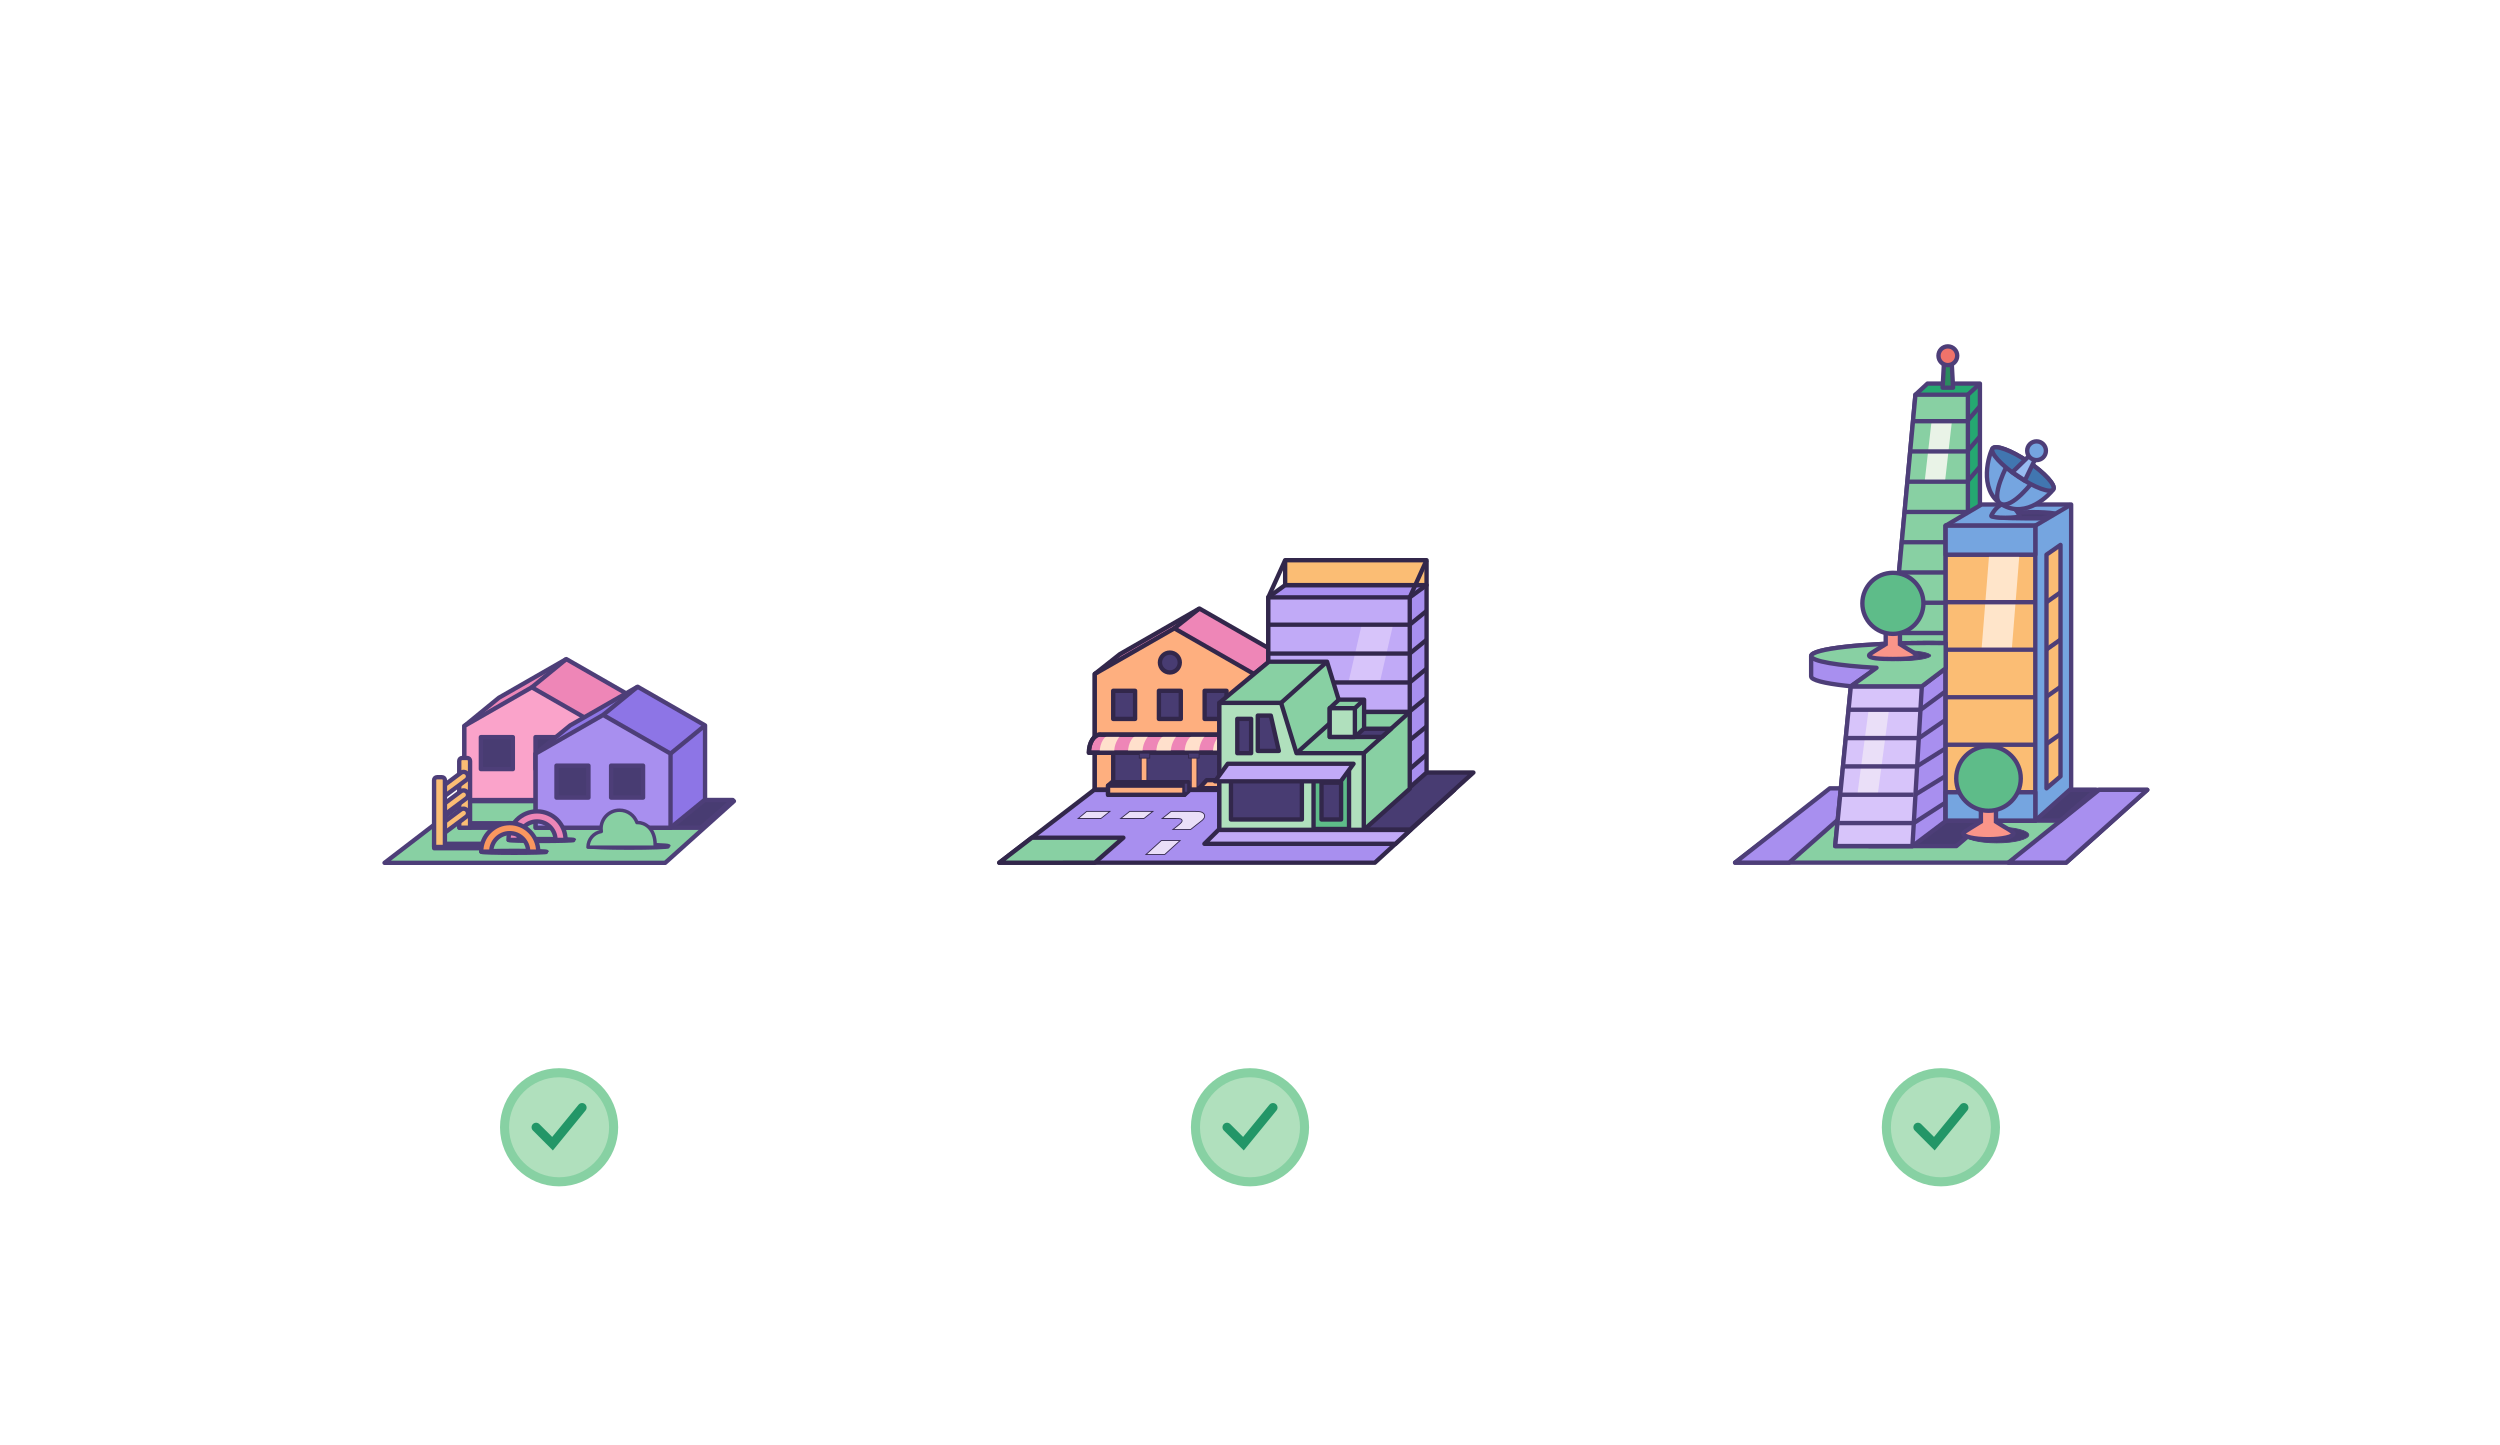 <svg width="550" height="318" viewBox="0 0 550 318" fill="none" xmlns="http://www.w3.org/2000/svg">
	<path d="M84.6 189.823H146.341L161.463 176.251H102.282L84.6 189.823Z" fill="#88D0A3" stroke="#4D3E78" stroke-width="0.96" stroke-miterlimit="10" stroke-linejoin="round" />
	<path d="M161.215 176.002H152.398L144.149 182.098H154.226L161.215 176.002Z" fill="#483C72" stroke="#4D3E78" stroke-width="0.96" stroke-miterlimit="10" stroke-linejoin="round" />
	<path d="M139.424 153.508L124.589 145L109.754 153.508L102.16 159.715V176.017H131.83L139.424 169.81V153.508Z" fill="#EE86B7" stroke="#4D3E78" stroke-width="0.96" stroke-miterlimit="10" stroke-linejoin="round" />
	<path d="M116.995 151.207L102.16 159.715V176.017H131.83V159.715L116.995 151.207Z" fill="#FAA3CA" stroke="#4D3E78" stroke-width="0.96" stroke-miterlimit="10" stroke-linejoin="round" />
	<path d="M116.995 151.207L124.589 145" stroke="#4D3E78" stroke-width="0.96" stroke-miterlimit="10" stroke-linejoin="round" />
	<path d="M139.423 153.508L131.83 159.715" stroke="#4D3E78" stroke-width="0.96" stroke-miterlimit="10" stroke-linejoin="round" />
	<path d="M138.433 186.492C143.204 186.492 147.072 186.347 147.072 186.169C147.072 185.991 143.204 185.846 138.433 185.846C133.661 185.846 129.793 185.991 129.793 186.169C129.793 186.347 133.661 186.492 138.433 186.492Z" fill="#483C72" stroke="#4D3E78" stroke-width="0.96" stroke-miterlimit="10" stroke-linejoin="round" />
	<path d="M112.825 162.171H105.795V169.2H112.825V162.171Z" fill="#483C72" stroke="#4D3E78" stroke-width="0.96" stroke-miterlimit="10" stroke-linejoin="round" />
	<path d="M124.84 162.171H117.811V169.2H124.84V162.171Z" fill="#483C72" stroke="#4D3E78" stroke-width="0.96" stroke-miterlimit="10" stroke-linejoin="round" />
	<path d="M105.887 185.632H95.516V186.609H105.887C106.893 186.609 107.707 186.39 107.707 186.12C107.707 185.851 106.893 185.632 105.887 185.632Z" fill="#483C72" stroke="#4D3E78" stroke-width="0.96" stroke-miterlimit="10" stroke-linejoin="round" />
	<path d="M110.327 181.122L101.145 181.122V182.099H110.327C111.217 182.099 111.938 181.88 111.938 181.61C111.938 181.341 111.217 181.122 110.327 181.122Z" fill="#483C72" stroke="#4D3E78" stroke-width="0.96" stroke-miterlimit="10" stroke-linejoin="round" />
	<path d="M103.416 182.099V167.403C103.416 167.044 103.125 166.752 102.765 166.752H101.68C101.321 166.752 101.029 167.044 101.029 167.403V182.099H103.416Z" fill="#FBBD74" stroke="#4D3E78" stroke-width="0.96" stroke-miterlimit="10" stroke-linejoin="round" />
	<path d="M97.361 183.565C96.924 183.891 96.306 183.8 95.98 183.363C95.655 182.926 95.746 182.308 96.183 181.983L101.395 178.103C101.832 177.778 102.449 177.868 102.775 178.305C103.1 178.742 103.009 179.36 102.573 179.685L97.361 183.565Z" fill="#FBBD74" stroke="#4D3E78" stroke-width="0.96" stroke-miterlimit="10" stroke-linejoin="round" />
	<path d="M97.361 179.551C96.924 179.876 96.306 179.785 95.98 179.348C95.655 178.911 95.746 178.294 96.183 177.968L101.395 174.088C101.832 173.763 102.449 173.854 102.775 174.291C103.1 174.727 103.009 175.345 102.573 175.671L97.361 179.551Z" fill="#FBBD74" stroke="#4D3E78" stroke-width="0.96" stroke-miterlimit="10" stroke-linejoin="round" />
	<path d="M97.361 175.477C96.924 175.802 96.306 175.712 95.98 175.275C95.655 174.838 95.746 174.22 96.183 173.895L101.395 170.015C101.832 169.689 102.449 169.78 102.775 170.217C103.1 170.654 103.009 171.272 102.573 171.597L97.361 175.477Z" fill="#FBBD74" stroke="#4D3E78" stroke-width="0.96" stroke-miterlimit="10" stroke-linejoin="round" />
	<path d="M97.883 186.33V171.635C97.883 171.275 97.592 170.984 97.232 170.984H96.147C95.787 170.984 95.496 171.275 95.496 171.635V186.33H97.883Z" fill="#FBBD74" stroke="#4D3E78" stroke-width="0.96" stroke-miterlimit="10" stroke-linejoin="round" />
	<path d="M155.11 159.589L140.275 151.081L125.44 159.589L117.847 165.796V182.098H147.517L155.11 175.891V159.589Z" fill="#8D75E6" stroke="#4D3E78" stroke-width="0.96" stroke-miterlimit="10" stroke-linejoin="round" />
	<path d="M132.682 157.288L117.847 165.796V182.098H147.517V165.796L132.682 157.288Z" fill="#A88FEF" stroke="#4D3E78" stroke-width="0.96" stroke-miterlimit="10" stroke-linejoin="round" />
	<path d="M132.682 157.288L140.275 151.081" stroke="#4D3E78" stroke-width="0.96" stroke-miterlimit="10" stroke-linejoin="round" />
	<path d="M147.517 165.796L155.11 159.589" stroke="#4D3E78" stroke-width="0.96" stroke-miterlimit="10" stroke-linejoin="round" />
	<path d="M129.457 168.441H122.428V175.47H129.457V168.441Z" fill="#483C72" stroke="#4D3E78" stroke-width="0.96" stroke-miterlimit="10" stroke-linejoin="round" />
	<path d="M141.473 168.441H134.443V175.47H141.473V168.441Z" fill="#483C72" stroke="#4D3E78" stroke-width="0.96" stroke-miterlimit="10" stroke-linejoin="round" />
	<path d="M119.106 185.015C123.06 185.015 126.265 184.918 126.265 184.8C126.265 184.681 123.06 184.585 119.106 184.585C115.152 184.585 111.946 184.681 111.946 184.8C111.946 184.918 115.152 185.015 119.106 185.015Z" fill="#483C72" stroke="#4D3E78" stroke-width="0.96" stroke-miterlimit="10" stroke-linejoin="round" />
	<path d="M113.104 187.617C117.058 187.617 120.263 187.521 120.263 187.402C120.263 187.284 117.058 187.187 113.104 187.187C109.15 187.187 105.944 187.284 105.944 187.402C105.944 187.521 109.15 187.617 113.104 187.617Z" fill="#483C72" stroke="#4D3E78" stroke-width="0.96" stroke-miterlimit="10" stroke-linejoin="round" />
	<path d="M124.423 184.779H122.207C122.207 182.538 120.384 180.716 118.144 180.716C115.904 180.716 114.081 182.538 114.081 184.779H111.865C111.865 181.317 114.682 178.5 118.144 178.5C121.606 178.5 124.423 181.317 124.423 184.779Z" fill="#EE86B7" stroke="#4D3E78" stroke-width="0.96" stroke-miterlimit="10" stroke-linejoin="round" />
	<path d="M118.414 187.357H116.198C116.198 185.117 114.375 183.294 112.135 183.294C109.895 183.294 108.073 185.117 108.073 187.357H105.856C105.856 183.895 108.673 181.078 112.135 181.078C115.597 181.078 118.414 183.895 118.414 187.357Z" fill="#FA975F" stroke="#4D3E78" stroke-width="0.96" stroke-miterlimit="10" stroke-linejoin="round" />
	<path d="M141.44 186.383C140.775 186.383 137.249 186.383 136.366 186.383C136.344 186.383 136.318 186.383 136.298 186.383H129.363C129.363 184.648 130.626 183.212 132.281 182.933C132.25 182.731 132.229 182.525 132.229 182.314C132.229 180.067 134.05 178.245 136.298 178.245C138.072 178.245 139.577 179.382 140.133 180.967C140.191 180.963 140.248 180.958 140.306 180.958C141.804 180.958 144.136 182.172 144.136 185.927C144.136 186.514 144.136 186.383 144.136 186.383H141.44Z" fill="#88D0A3" stroke="#4D3E78" stroke-width="0.768" stroke-miterlimit="10" stroke-linejoin="round" />
	<path d="M435.582 84.387H424.042L421.396 86.836L413.438 172.787H432.936L435.582 170.339V84.387Z" fill="#25A871" stroke="#4D3E78" stroke-width="0.96" stroke-miterlimit="10" stroke-linejoin="round" />
	<path d="M432.936 172.787H413.438L421.396 86.836H432.936V172.787Z" fill="#88D0A3" stroke="#4D3E78" stroke-width="0.96" stroke-miterlimit="10" stroke-linejoin="round" />
	<path d="M427.894 106.02H423.414L424.944 92.662H429.424L427.894 106.02Z" fill="#E9F3E7" />
	<path d="M432.936 92.662H420.856" stroke="#4D3E78" stroke-width="0.96" stroke-miterlimit="10" stroke-linejoin="round" />
	<path d="M432.936 99.319H420.24" stroke="#4D3E78" stroke-width="0.96" stroke-miterlimit="10" stroke-linejoin="round" />
	<path d="M432.936 105.975H419.624" stroke="#4D3E78" stroke-width="0.96" stroke-miterlimit="10" stroke-linejoin="round" />
	<path d="M432.935 112.632H419.004" stroke="#4D3E78" stroke-width="0.96" stroke-miterlimit="10" stroke-linejoin="round" />
	<path d="M432.935 119.29H418.391" stroke="#4D3E78" stroke-width="0.96" stroke-miterlimit="10" stroke-linejoin="round" />
	<path d="M432.936 125.946H417.545" stroke="#4D3E78" stroke-width="0.96" stroke-miterlimit="10" stroke-linejoin="round" />
	<path d="M432.935 132.603H417.146" stroke="#4D3E78" stroke-width="0.96" stroke-miterlimit="10" stroke-linejoin="round" />
	<path d="M432.936 139.26H416.436" stroke="#4D3E78" stroke-width="0.96" stroke-miterlimit="10" stroke-linejoin="round" />
	<path d="M435.582 89.366L432.787 92.662" stroke="#4D3E78" stroke-width="0.96" stroke-miterlimit="10" stroke-linejoin="round" />
	<path d="M435.582 96.023L432.787 99.319" stroke="#4D3E78" stroke-width="0.96" stroke-miterlimit="10" stroke-linejoin="round" />
	<path d="M435.582 102.68L432.787 105.976" stroke="#4D3E78" stroke-width="0.96" stroke-miterlimit="10" stroke-linejoin="round" />
	<path d="M381.72 189.777H454.556L472.395 173.766H402.579L381.72 189.777Z" fill="#88D0A3" stroke="#4D3E78" stroke-width="0.96" stroke-miterlimit="10" stroke-linejoin="round" />
	<path d="M436.64 141.82C432.929 141.585 428.646 141.451 424.084 141.451C409.926 141.451 398.449 142.74 398.449 144.33C398.449 144.868 398.449 148.274 398.449 148.812C398.449 150.402 409.926 151.691 424.084 151.691C425.313 151.691 426.521 151.681 427.704 151.662L436.64 146.301V141.82Z" fill="#A88FEF" stroke="#4D3E78" stroke-width="0.96" stroke-miterlimit="10" stroke-linejoin="round" />
	<path d="M412.187 173.433H402.555L381.72 189.777H393.606L412.187 173.433Z" fill="#A88FEF" stroke="#4D3E78" stroke-width="0.96" stroke-miterlimit="10" stroke-linejoin="round" />
	<path d="M472.395 173.766H461.796L441.85 189.777H454.556L472.395 173.766Z" fill="#A88FEF" stroke="#4D3E78" stroke-width="0.96" stroke-miterlimit="10" stroke-linejoin="round" />
	<path d="M436.956 180.53H411.228V186.137H430.405L436.956 180.53Z" fill="#483C72" stroke="#4D3E78" stroke-width="0.96" stroke-miterlimit="10" stroke-linejoin="round" />
	<path d="M461.082 173.766H435.329V180.53H453.312L461.082 173.766Z" fill="#483C72" stroke="#4D3E78" stroke-width="0.96" stroke-miterlimit="10" stroke-linejoin="round" />
	<path d="M428.048 147.023H412.811L407.185 150.991L403.739 186.137H420.738L428.048 180.641V147.023Z" fill="#A88FEF" stroke="#4D3E78" stroke-width="0.96" stroke-miterlimit="10" stroke-linejoin="round" />
	<path d="M422.805 150.992H407.185L403.739 186.138H420.738L422.805 150.992Z" fill="#D7C4FA" stroke="#4D3E78" stroke-width="0.96" stroke-miterlimit="10" stroke-linejoin="round" />
	<path d="M422.806 150.991L428.048 147.023" stroke="#4D3E78" stroke-width="0.96" stroke-miterlimit="10" stroke-linejoin="round" />
	<path d="M413.083 174.948H408.603L411.098 156.132H415.578L413.083 174.948Z" fill="#EADFF8" />
	<path d="M455.652 110.99H435.935L428.048 115.644V180.529H447.764L455.652 173.483V110.99Z" fill="#75A5E0" stroke="#4D3E78" stroke-width="0.96" stroke-miterlimit="10" stroke-linejoin="round" />
	<path d="M447.764 115.644H428.048V180.529H447.764V115.644Z" fill="#FBBD74" stroke="#4D3E78" stroke-width="0.96" stroke-miterlimit="10" stroke-linejoin="round" />
	<path d="M428.286 122.028H448.002" stroke="#4D3E78" stroke-width="0.96" stroke-miterlimit="10" stroke-linejoin="round" />
	<path d="M442.58 143.065H435.924L437.588 122.329H444.244L442.58 143.065Z" fill="#FFE5CA" />
	<path d="M428.286 132.482H448.002" stroke="#4D3E78" stroke-width="0.96" stroke-miterlimit="10" stroke-linejoin="round" />
	<path d="M428.286 142.935H448.002" stroke="#4D3E78" stroke-width="0.96" stroke-miterlimit="10" stroke-linejoin="round" />
	<path d="M428.286 153.389H448.002" stroke="#4D3E78" stroke-width="0.96" stroke-miterlimit="10" stroke-linejoin="round" />
	<path d="M428.286 163.843H448.002" stroke="#4D3E78" stroke-width="0.96" stroke-miterlimit="10" stroke-linejoin="round" />
	<path d="M428.286 174.296H448.002" stroke="#4D3E78" stroke-width="0.96" stroke-miterlimit="10" stroke-linejoin="round" />
	<path d="M447.764 115.644H428.048V122.028H447.764V115.644Z" fill="#75A5E0" stroke="#4D3E78" stroke-width="0.96" stroke-miterlimit="10" stroke-linejoin="round" />
	<path d="M447.764 174.296H428.048V180.53H447.764V174.296Z" fill="#75A5E0" stroke="#4D3E78" stroke-width="0.96" stroke-miterlimit="10" stroke-linejoin="round" />
	<path d="M447.764 115.644L455.651 110.99" stroke="#4D3E78" stroke-width="0.96" stroke-miterlimit="10" stroke-linejoin="round" />
	<path d="M453.312 170.794L450.228 173.433V122.028L453.312 119.88V170.794Z" fill="#FBBD74" stroke="#4D3E78" stroke-width="0.96" stroke-miterlimit="10" stroke-linejoin="round" />
	<path d="M450.228 132.482L453.312 130.315" stroke="#4D3E78" stroke-width="0.96" stroke-miterlimit="10" stroke-linejoin="round" />
	<path d="M450.228 142.878L453.312 140.712" stroke="#4D3E78" stroke-width="0.96" stroke-miterlimit="10" stroke-linejoin="round" />
	<path d="M450.228 153.274L453.312 151.108" stroke="#4D3E78" stroke-width="0.96" stroke-miterlimit="10" stroke-linejoin="round" />
	<path d="M450.228 163.671L453.312 161.505" stroke="#4D3E78" stroke-width="0.96" stroke-miterlimit="10" stroke-linejoin="round" />
	<path d="M422.451 156.138H406.538" stroke="#4D3E78" stroke-width="0.96" stroke-miterlimit="10" stroke-linejoin="round" />
	<path d="M427.93 152.165L422.538 156.138" stroke="#4D3E78" stroke-width="0.96" stroke-miterlimit="10" stroke-linejoin="round" />
	<path d="M427.931 158.436L422.123 162.42" stroke="#4D3E78" stroke-width="0.96" stroke-miterlimit="10" stroke-linejoin="round" />
	<path d="M427.93 164.707L421.69 168.612" stroke="#4D3E78" stroke-width="0.96" stroke-miterlimit="10" stroke-linejoin="round" />
	<path d="M428.027 170.724L421.307 174.852" stroke="#4D3E78" stroke-width="0.96" stroke-miterlimit="10" stroke-linejoin="round" />
	<path d="M427.978 176.58L421.066 181.044" stroke="#4D3E78" stroke-width="0.96" stroke-miterlimit="10" stroke-linejoin="round" />
	<path d="M421.971 162.372H406.059" stroke="#4D3E78" stroke-width="0.96" stroke-miterlimit="10" stroke-linejoin="round" />
	<path d="M421.491 168.608H405.578" stroke="#4D3E78" stroke-width="0.96" stroke-miterlimit="10" stroke-linejoin="round" />
	<path d="M421.011 174.842H405.099" stroke="#4D3E78" stroke-width="0.96" stroke-miterlimit="10" stroke-linejoin="round" />
	<path d="M420.936 181.077H404.618" stroke="#4D3E78" stroke-width="0.96" stroke-miterlimit="10" stroke-linejoin="round" />
	<path d="M439.287 181.945C441.254 181.945 443.031 182.151 444.313 182.481C444.955 182.647 445.469 182.842 445.818 183.055C446.173 183.271 446.333 183.488 446.333 183.688C446.333 183.889 446.174 184.107 445.818 184.323C445.469 184.536 444.955 184.731 444.313 184.896C443.031 185.227 441.254 185.432 439.287 185.432C437.321 185.431 435.544 185.227 434.262 184.896C433.62 184.731 433.108 184.536 432.758 184.323C432.402 184.107 432.242 183.889 432.242 183.688C432.242 183.488 432.403 183.271 432.758 183.055C433.108 182.842 433.62 182.647 434.262 182.481C435.384 182.192 436.884 181.999 438.56 181.955L439.287 181.945Z" fill="#483C72" stroke="#4D3E78" stroke-width="0.192" />
	<path d="M440.857 181.856L439.112 180.765V174.709C439.153 174.66 435.795 176.618 435.795 176.618V180.765L433.658 182.082C432.578 182.775 431.929 183.104 431.929 183.384C431.929 184.071 434.402 184.628 437.454 184.628C440.505 184.628 442.978 184.071 442.978 183.384C442.979 183.105 441.844 182.412 440.857 181.856Z" fill="#FA9589" stroke="#4D3E78" stroke-width="0.96" stroke-miterlimit="10" />
	<path d="M437.469 178.373C441.391 178.373 444.57 175.194 444.57 171.273C444.57 167.351 441.391 164.172 437.469 164.172C433.547 164.172 430.368 167.351 430.368 171.273C430.368 175.194 433.547 178.373 437.469 178.373Z" fill="#5EBC89" stroke="#4D3E78" stroke-width="0.96" stroke-miterlimit="10" />
	<path d="M428.048 141.486C426.756 141.463 425.432 141.451 424.084 141.451C409.926 141.451 398.449 142.74 398.449 144.33C398.449 145.467 404.314 146.45 412.83 146.918L407.185 150.991H422.805L428.048 147.023L427.975 147.019L428.048 146.975V141.486Z" fill="#88D0A3" stroke="#4D3E78" stroke-width="0.96" stroke-miterlimit="10" stroke-linejoin="round" />
	<path d="M418.092 143.093C419.954 143.093 421.637 143.231 422.853 143.451C423.461 143.561 423.947 143.691 424.279 143.833C424.446 143.905 424.568 143.976 424.647 144.046C424.727 144.117 424.752 144.175 424.752 144.221C424.752 144.267 424.727 144.326 424.647 144.396C424.568 144.466 424.446 144.538 424.279 144.609C423.947 144.751 423.461 144.882 422.853 144.992C421.637 145.212 419.954 145.348 418.092 145.348C416.23 145.348 414.547 145.212 413.332 144.992C412.724 144.882 412.236 144.751 411.904 144.609C411.738 144.538 411.616 144.466 411.537 144.396C411.458 144.326 411.432 144.267 411.432 144.221C411.432 144.175 411.458 144.117 411.537 144.046C411.616 143.976 411.738 143.905 411.904 143.833C412.236 143.691 412.724 143.561 413.332 143.451C414.547 143.231 416.23 143.093 418.092 143.093Z" fill="#483C72" stroke="#4D3E78" stroke-width="0.192" />
	<path d="M419.641 142.747L417.99 141.715V135.985C418.029 135.94 414.853 137.792 414.853 137.792V141.716L412.831 142.962C411.808 143.617 411.194 143.929 411.194 144.193C411.194 144.843 413.534 144.985 416.422 144.985C419.308 144.985 421.648 144.843 421.648 144.193C421.648 143.928 420.575 143.273 419.641 142.747Z" fill="#FA9589" stroke="#4D3E78" stroke-width="0.96" stroke-miterlimit="10" />
	<path d="M416.436 139.453C420.146 139.453 423.154 136.445 423.154 132.734C423.154 129.024 420.146 126.016 416.436 126.016C412.726 126.016 409.718 129.024 409.718 132.734C409.718 136.445 412.726 139.453 416.436 139.453Z" fill="#5EBC89" stroke="#4D3E78" stroke-width="0.96" stroke-miterlimit="10" />
	<path d="M450.416 113.828L451.94 112.946C450.758 112.769 448.982 112.665 447.128 112.665C443.546 112.665 438.747 113.04 438.747 113.547C438.747 114.054 445.182 114.041 448.764 114.041C449.494 114.041 449.761 113.86 450.416 113.828Z" fill="#483C72" stroke="#4D3E78" stroke-width="0.96" stroke-miterlimit="10" stroke-linejoin="round" />
	<path d="M444.308 113.514C444.308 113.732 442.912 113.908 441.189 113.908C439.467 113.908 438.07 113.732 438.07 113.514C438.07 113.296 439.467 110.789 441.189 110.789C442.912 110.789 444.308 113.296 444.308 113.514Z" fill="#75A5E0" stroke="#4D3E78" stroke-width="0.96" stroke-miterlimit="10" stroke-linejoin="round" />
	<path d="M446.131 101.54C449.823 104.023 452.323 106.766 451.717 107.668C451.11 108.57 445.91 114.306 440.436 111.004C434.991 107.72 437.742 99.58 438.349 98.678C438.955 97.776 442.44 99.058 446.131 101.54Z" fill="#75A5E0" stroke="#4D3E78" stroke-width="0.96" stroke-miterlimit="10" stroke-linejoin="round" />
	<path d="M446.131 101.54C447.703 102.597 448.485 104.186 447.879 105.088C447.272 105.99 442.603 112.083 440.171 110.826C437.751 109.577 441.579 102.162 442.185 101.259C442.792 100.357 444.559 100.483 446.131 101.54Z" fill="#75A5E0" stroke="#4D3E78" stroke-width="0.96" stroke-miterlimit="10" stroke-linejoin="round" />
	<path d="M451.728 107.672C452.335 106.77 449.834 104.026 446.143 101.544C442.451 99.061 438.967 97.78 438.36 98.682C437.754 99.584 440.254 102.328 443.945 104.811C447.637 107.293 451.121 108.575 451.728 107.672Z" fill="#4176B0" stroke="#4D3E78" stroke-width="0.96" stroke-miterlimit="10" stroke-linejoin="round" />
	<path d="M445.467 105.725L442.724 103.892L447.407 99.319L448.294 99.864L445.467 105.725Z" fill="#98BCF1" stroke="#4D3E78" stroke-width="0.96" stroke-miterlimit="10" stroke-linejoin="round" />
	<path d="M448.041 101.226C449.181 101.226 450.105 100.302 450.105 99.162C450.105 98.022 449.181 97.097 448.041 97.097C446.901 97.097 445.977 98.022 445.977 99.162C445.977 100.302 446.901 101.226 448.041 101.226Z" fill="#75A5E0" stroke="#4D3E78" stroke-width="0.96" stroke-miterlimit="10" stroke-linejoin="round" />
	<path d="M432.936 86.836L435.582 84.387" stroke="#4D3E78" stroke-width="0.96" stroke-miterlimit="10" stroke-linejoin="round" />
	<path d="M429.673 85.293H427.378L427.762 78.168H429.289L429.673 85.293Z" fill="#2A8B5E" stroke="#4D3E78" stroke-width="0.96" stroke-miterlimit="10" stroke-linejoin="round" />
	<path d="M428.525 80.328C429.665 80.328 430.589 79.404 430.589 78.264C430.589 77.124 429.665 76.2 428.525 76.2C427.385 76.2 426.461 77.124 426.461 78.264C426.461 79.404 427.385 80.328 428.525 80.328Z" fill="#EF736A" stroke="#4D3E78" stroke-width="0.96" stroke-miterlimit="10" stroke-linejoin="round" />
	<circle cx="123" cy="248" r="12" fill="#B0E0BD" stroke="#87D1A3" stroke-width="2" />
	<path d="M117.944 248L121.555 251.611L128.055 243.667" stroke="#239667" stroke-width="2" stroke-linecap="round" />
	<circle cx="427" cy="248" r="12" fill="#B0E0BD" stroke="#87D1A3" stroke-width="2" />
	<path d="M421.944 248L425.555 251.611L432.055 243.667" stroke="#239667" stroke-width="2" stroke-linecap="round" />
	<circle cx="275" cy="248" r="12" fill="#B0E0BD" stroke="#87D1A3" stroke-width="2" />
	<path d="M269.944 248L273.555 251.611L280.055 243.667" stroke="#239667" stroke-width="2" stroke-linecap="round" />
	<path d="M219.84 189.797H302.464L319.933 173.786H240.699L219.84 189.797Z" fill="#A88FEF" stroke="#32274B" stroke-width="0.96" stroke-miterlimit="10" stroke-linejoin="round" />
	<path d="M281.37 143.912L263.869 133.876L246.369 143.912L240.852 148.268V173.691H275.852L281.37 169.335V143.912Z" fill="#EE86B7" stroke="#32274B" stroke-width="0.96" stroke-miterlimit="10" stroke-linejoin="round" />
	<path d="M258.352 138.231L240.852 148.267V173.691H275.852V148.267L258.352 138.231Z" fill="#FEAF7F" stroke="#32274B" stroke-width="0.96" stroke-miterlimit="10" stroke-linejoin="round" />
	<path d="M258.352 138.231L263.869 133.876" stroke="#32274B" stroke-width="0.96" stroke-miterlimit="10" stroke-linejoin="round" />
	<path d="M281.37 143.912L275.853 148.268" stroke="#32274B" stroke-width="0.96" stroke-miterlimit="10" stroke-linejoin="round" />
	<path d="M249.719 151.976H244.904V158.163H249.719V151.976Z" fill="#483C72" stroke="#32274B" stroke-width="0.96" stroke-miterlimit="10" stroke-linejoin="round" />
	<path d="M270.418 164.989H244.904V173.456H270.418V164.989Z" fill="#483C72" stroke="#32274B" stroke-width="0.96" stroke-miterlimit="10" stroke-linejoin="round" />
	<path d="M259.776 151.976H254.962V158.163H259.776V151.976Z" fill="#483C72" stroke="#32274B" stroke-width="0.96" stroke-miterlimit="10" stroke-linejoin="round" />
	<path d="M269.834 151.976H265.02V158.163H269.834V151.976Z" fill="#483C72" stroke="#32274B" stroke-width="0.96" stroke-miterlimit="10" stroke-linejoin="round" />
	<path d="M252.32 163.763V173.325H251.063V163.763H252.32Z" fill="#FEAF7F" stroke="#32274B" stroke-width="0.192" />
	<path d="M263.33 163.763V173.325H262.073V163.763H263.33Z" fill="#FEAF7F" stroke="#32274B" stroke-width="0.192" />
	<path d="M242.055 165.598L239.556 165.598C239.556 163.392 240.675 161.604 242.055 161.604C242.143 161.604 242.231 161.612 242.317 161.626H273.66L273.497 161.751C272.829 162.729 272.525 163.763 272.525 165.598L242.055 165.598Z" fill="#EE86B7" stroke="#32274B" stroke-width="0.96" stroke-miterlimit="10" stroke-linejoin="round" />
	<path d="M244.423 165.598L241.924 165.598C241.924 163.392 243.043 161.604 244.423 161.604C244.511 161.604 244.599 161.612 244.685 161.626H246.641L246.478 161.751C245.81 162.729 245.115 163.763 245.115 165.598L244.423 165.598Z" fill="#FFE0CC" />
	<path d="M250.65 165.598L248.151 165.598C248.151 163.392 249.27 161.604 250.65 161.604C250.739 161.604 250.826 161.612 250.913 161.626H252.868L252.705 161.751C252.037 162.729 251.343 163.763 251.343 165.598L250.65 165.598Z" fill="#FFE0CC" />
	<path d="M256.877 165.598L254.378 165.598C254.378 163.392 255.497 161.604 256.877 161.604C256.966 161.604 257.053 161.612 257.139 161.626H259.095L258.932 161.751C258.264 162.729 257.569 163.763 257.569 165.598L256.877 165.598Z" fill="#FFE0CC" />
	<path d="M263.105 165.598L260.605 165.598C260.605 163.392 261.724 161.604 263.105 161.604C263.193 161.604 263.28 161.612 263.367 161.626H265.323L265.159 161.751C264.491 162.729 263.797 163.763 263.797 165.598L263.105 165.598Z" fill="#FFE0CC" />
	<path d="M269.332 165.598L266.833 165.598C266.833 163.392 267.952 161.604 269.332 161.604C269.421 161.604 269.508 161.612 269.594 161.626H271.55L271.387 161.751C270.719 162.729 270.024 163.763 270.024 165.598L269.332 165.598Z" fill="#FFE0CC" />
	<path d="M242.055 165.598L239.556 165.598C239.556 163.392 240.675 161.604 242.055 161.604C242.143 161.604 242.231 161.612 242.317 161.626H273.66L273.497 161.751C272.829 162.729 272.525 163.763 272.525 165.598L242.055 165.598Z" stroke="#32274B" stroke-width="0.96" stroke-miterlimit="10" stroke-linejoin="round" />
	<path d="M244.172 178.507L242.192 180.077H237.193L239.069 178.507H244.172Z" fill="#EADFF8" stroke="#32274B" stroke-width="0.192" />
	<path d="M253.633 178.507L251.653 180.077H246.548L248.528 178.507H253.633Z" fill="#EADFF8" stroke="#32274B" stroke-width="0.192" />
	<path d="M261.444 172.078H244.633L243.77 172.841V174.858H260.58L261.444 174.096V172.078Z" fill="#FEAF7F" stroke="#32274B" stroke-width="0.96" stroke-miterlimit="10" stroke-linejoin="round" />
	<path d="M260.58 172.841H243.77V174.858H260.58V172.841Z" fill="#FEAF7F" stroke="#32274B" stroke-width="0.96" stroke-miterlimit="10" stroke-linejoin="round" />
	<path d="M261.284 172.301V174.273H260.54V172.301H261.284Z" fill="#483C72" stroke="#32274B" stroke-width="0.192" />
	<path d="M324.147 169.959H307.158L295.272 182.501H310.28L324.147 169.959Z" fill="#483C72" stroke="#32274B" stroke-width="0.96" stroke-miterlimit="10" stroke-linejoin="round" />
	<path d="M265.46 171.635H270.269V173.404H263.837L265.46 171.635Z" fill="#FEAF7F" stroke="#32274B" stroke-width="0.96" stroke-miterlimit="10" stroke-linejoin="round" />
	<path d="M313.845 128.724H282.725L279.026 131.418V173.24H310.146L313.845 169.969V128.724Z" fill="#A88FEF" stroke="#32274B" stroke-width="0.96" stroke-miterlimit="10" stroke-linejoin="round" />
	<path d="M310.146 131.418H279.026V156.635H310.146V131.418Z" fill="#C1AAF7" stroke="#32274B" stroke-width="0.96" stroke-miterlimit="10" stroke-linejoin="round" />
	<path d="M303.541 150.2H296.637L299.629 137.197H306.533L303.541 150.2Z" fill="#D7C4FA" />
	<path d="M279.026 137.432H310.146" stroke="#32274B" stroke-width="0.96" stroke-miterlimit="10" stroke-linejoin="round" />
	<path d="M279.026 143.788H310.146" stroke="#32274B" stroke-width="0.96" stroke-miterlimit="10" stroke-linejoin="round" />
	<path d="M279.026 150.143H310.146" stroke="#32274B" stroke-width="0.96" stroke-miterlimit="10" stroke-linejoin="round" />
	<path d="M310.145 156.635H295.339L291.946 145.571H279.152L268.256 154.633V165.697V171.715V182.59H300.034L310.145 173.528V156.635Z" fill="#88D0A3" stroke="#32274B" stroke-width="0.96" stroke-miterlimit="10" stroke-linejoin="round" />
	<path d="M281.835 154.633L285.228 165.697H300.034V182.59H268.256V171.715V165.697V154.633H281.835Z" fill="#B0E0BD" stroke="#32274B" stroke-width="0.96" stroke-miterlimit="10" stroke-linejoin="round" />
	<path d="M285.229 165.697L295.34 156.635" stroke="#32274B" stroke-width="0.96" stroke-miterlimit="10" stroke-linejoin="round" />
	<path d="M281.836 154.633L291.947 145.571" stroke="#32274B" stroke-width="0.96" stroke-miterlimit="10" stroke-linejoin="round" />
	<path d="M300.034 165.697L310.145 156.635" stroke="#32274B" stroke-width="0.96" stroke-miterlimit="10" stroke-linejoin="round" />
	<path d="M263.015 178.507C263.406 178.507 263.767 178.521 264.078 178.588C264.349 178.647 264.576 178.745 264.751 178.909L264.822 178.983C264.931 179.107 265.041 179.319 265.021 179.582C265.003 179.812 264.886 180.094 264.562 180.403L264.409 180.536C264.151 180.748 262.655 181.921 261.938 182.484H258.044C258.398 182.208 258.849 181.856 259.193 181.577L259.548 181.282C259.81 181.054 259.96 180.884 260.027 180.744C260.062 180.67 260.076 180.601 260.068 180.533C260.064 180.499 260.055 180.467 260.043 180.438L259.997 180.358L259.951 180.295C259.934 180.273 259.914 180.251 259.89 180.231C259.839 180.189 259.777 180.159 259.689 180.137C259.521 180.094 259.238 180.077 258.72 180.077H255.673L257.637 178.507H263.015Z" fill="#EADFF8" stroke="#32274B" stroke-width="0.192" />
	<path d="M259.609 184.929L256.238 187.991H252.108L255.479 184.929H259.609Z" fill="#EADFF8" stroke="#32274B" stroke-width="0.192" />
	<path d="M227.012 184.292H247.141L240.861 189.787L219.84 189.797L227.012 184.292Z" fill="#88D0A3" stroke="#32274B" stroke-width="0.96" stroke-miterlimit="10" stroke-linejoin="round" />
	<path d="M275.247 158.148H272.205V165.698H275.247V158.148Z" fill="#483C72" stroke="#32274B" stroke-width="0.96" stroke-miterlimit="10" stroke-linejoin="round" />
	<path d="M306.029 160.324H296.953V162.125H304.021L306.029 160.324Z" fill="#483C72" stroke="#32274B" stroke-width="0.96" stroke-miterlimit="10" stroke-linejoin="round" />
	<path d="M276.713 165.203H281.339L279.575 157.431H276.713V165.203Z" fill="#483C72" stroke="#32274B" stroke-width="0.96" stroke-miterlimit="10" stroke-linejoin="round" />
	<path d="M300.1 153.923H294.567L292.541 155.8V162.125H298.075L300.1 160.247V153.923Z" fill="#88D0A3" stroke="#32274B" stroke-width="0.96" stroke-miterlimit="10" stroke-linejoin="round" />
	<path d="M298.074 155.8H292.541V162.124H298.074V155.8Z" fill="#B0E0BD" stroke="#32274B" stroke-width="0.96" stroke-miterlimit="10" stroke-linejoin="round" />
	<path d="M298.074 155.8L300.1 153.923" stroke="#32274B" stroke-width="0.96" stroke-miterlimit="10" stroke-linejoin="round" />
	<path d="M257.369 147.944C258.576 147.944 259.555 146.965 259.555 145.758C259.555 144.55 258.576 143.571 257.369 143.571C256.161 143.571 255.183 144.55 255.183 145.758C255.183 146.965 256.161 147.944 257.369 147.944Z" fill="#483C72" stroke="#32274B" stroke-width="0.96" stroke-miterlimit="10" stroke-linejoin="round" />
	<path d="M286.412 170.799H270.81V180.282H286.412V170.799Z" fill="#483C72" stroke="#32274B" stroke-width="0.96" stroke-miterlimit="10" stroke-linejoin="round" />
	<path d="M296.788 169.613H288.98V182.382H296.788V169.613Z" fill="#5EBC89" stroke="#32274B" stroke-width="0.96" stroke-miterlimit="10" stroke-linejoin="round" />
	<path d="M295.037 172.192H290.733V180.282H295.037V172.192Z" fill="#483C72" stroke="#32274B" stroke-width="0.96" stroke-miterlimit="10" stroke-linejoin="round" />
	<path d="M294.977 171.886H267.309L270.108 168.032H297.777L294.977 171.886Z" fill="#C1AAF7" stroke="#32274B" stroke-width="0.96" stroke-miterlimit="10" stroke-linejoin="round" />
	<path d="M307.001 185.638H264.972L268.046 182.59H310.278L307.001 185.638Z" fill="#C1AAF7" stroke="#32274B" stroke-width="0.96" stroke-miterlimit="10" stroke-linejoin="round" />
	<path d="M252.945 165.694V166.783H250.641V165.694H252.945Z" fill="#483C72" stroke="#32274B" stroke-width="0.192" />
	<path d="M310.146 131.418L313.844 128.724" stroke="#32274B" stroke-width="0.96" stroke-miterlimit="10" stroke-linejoin="round" />
	<path d="M263.793 165.694V166.783H261.488V165.694H263.793Z" fill="#483C72" stroke="#32274B" stroke-width="0.192" />
	<path d="M313.844 123.24H282.732V128.724H313.844V123.24Z" fill="#FBBD74" stroke="#32274B" stroke-width="0.96" stroke-miterlimit="10" stroke-linejoin="round" />
	<path d="M282.733 123.24L279.026 131.418" stroke="#32274B" stroke-width="0.96" stroke-miterlimit="10" stroke-linejoin="round" />
	<path d="M313.844 123.24L310.146 131.418" stroke="#32274B" stroke-width="0.96" stroke-miterlimit="10" stroke-linejoin="round" />
	<path d="M310.13 137.433L313.844 134.406" stroke="#32274B" stroke-width="0.96" stroke-miterlimit="10" stroke-linejoin="round" />
	<path d="M310.13 143.788L313.844 140.761" stroke="#32274B" stroke-width="0.96" stroke-miterlimit="10" stroke-linejoin="round" />
	<path d="M310.13 150.143L313.844 147.116" stroke="#32274B" stroke-width="0.96" stroke-miterlimit="10" stroke-linejoin="round" />
	<path d="M310.13 156.498L313.844 153.472" stroke="#32274B" stroke-width="0.96" stroke-miterlimit="10" stroke-linejoin="round" />
	<path d="M310.13 162.853L313.844 159.827" stroke="#32274B" stroke-width="0.96" stroke-miterlimit="10" stroke-linejoin="round" />
	<path d="M310.13 169.209L313.844 165.99" stroke="#32274B" stroke-width="0.96" stroke-miterlimit="10" stroke-linejoin="round" />
</svg>
